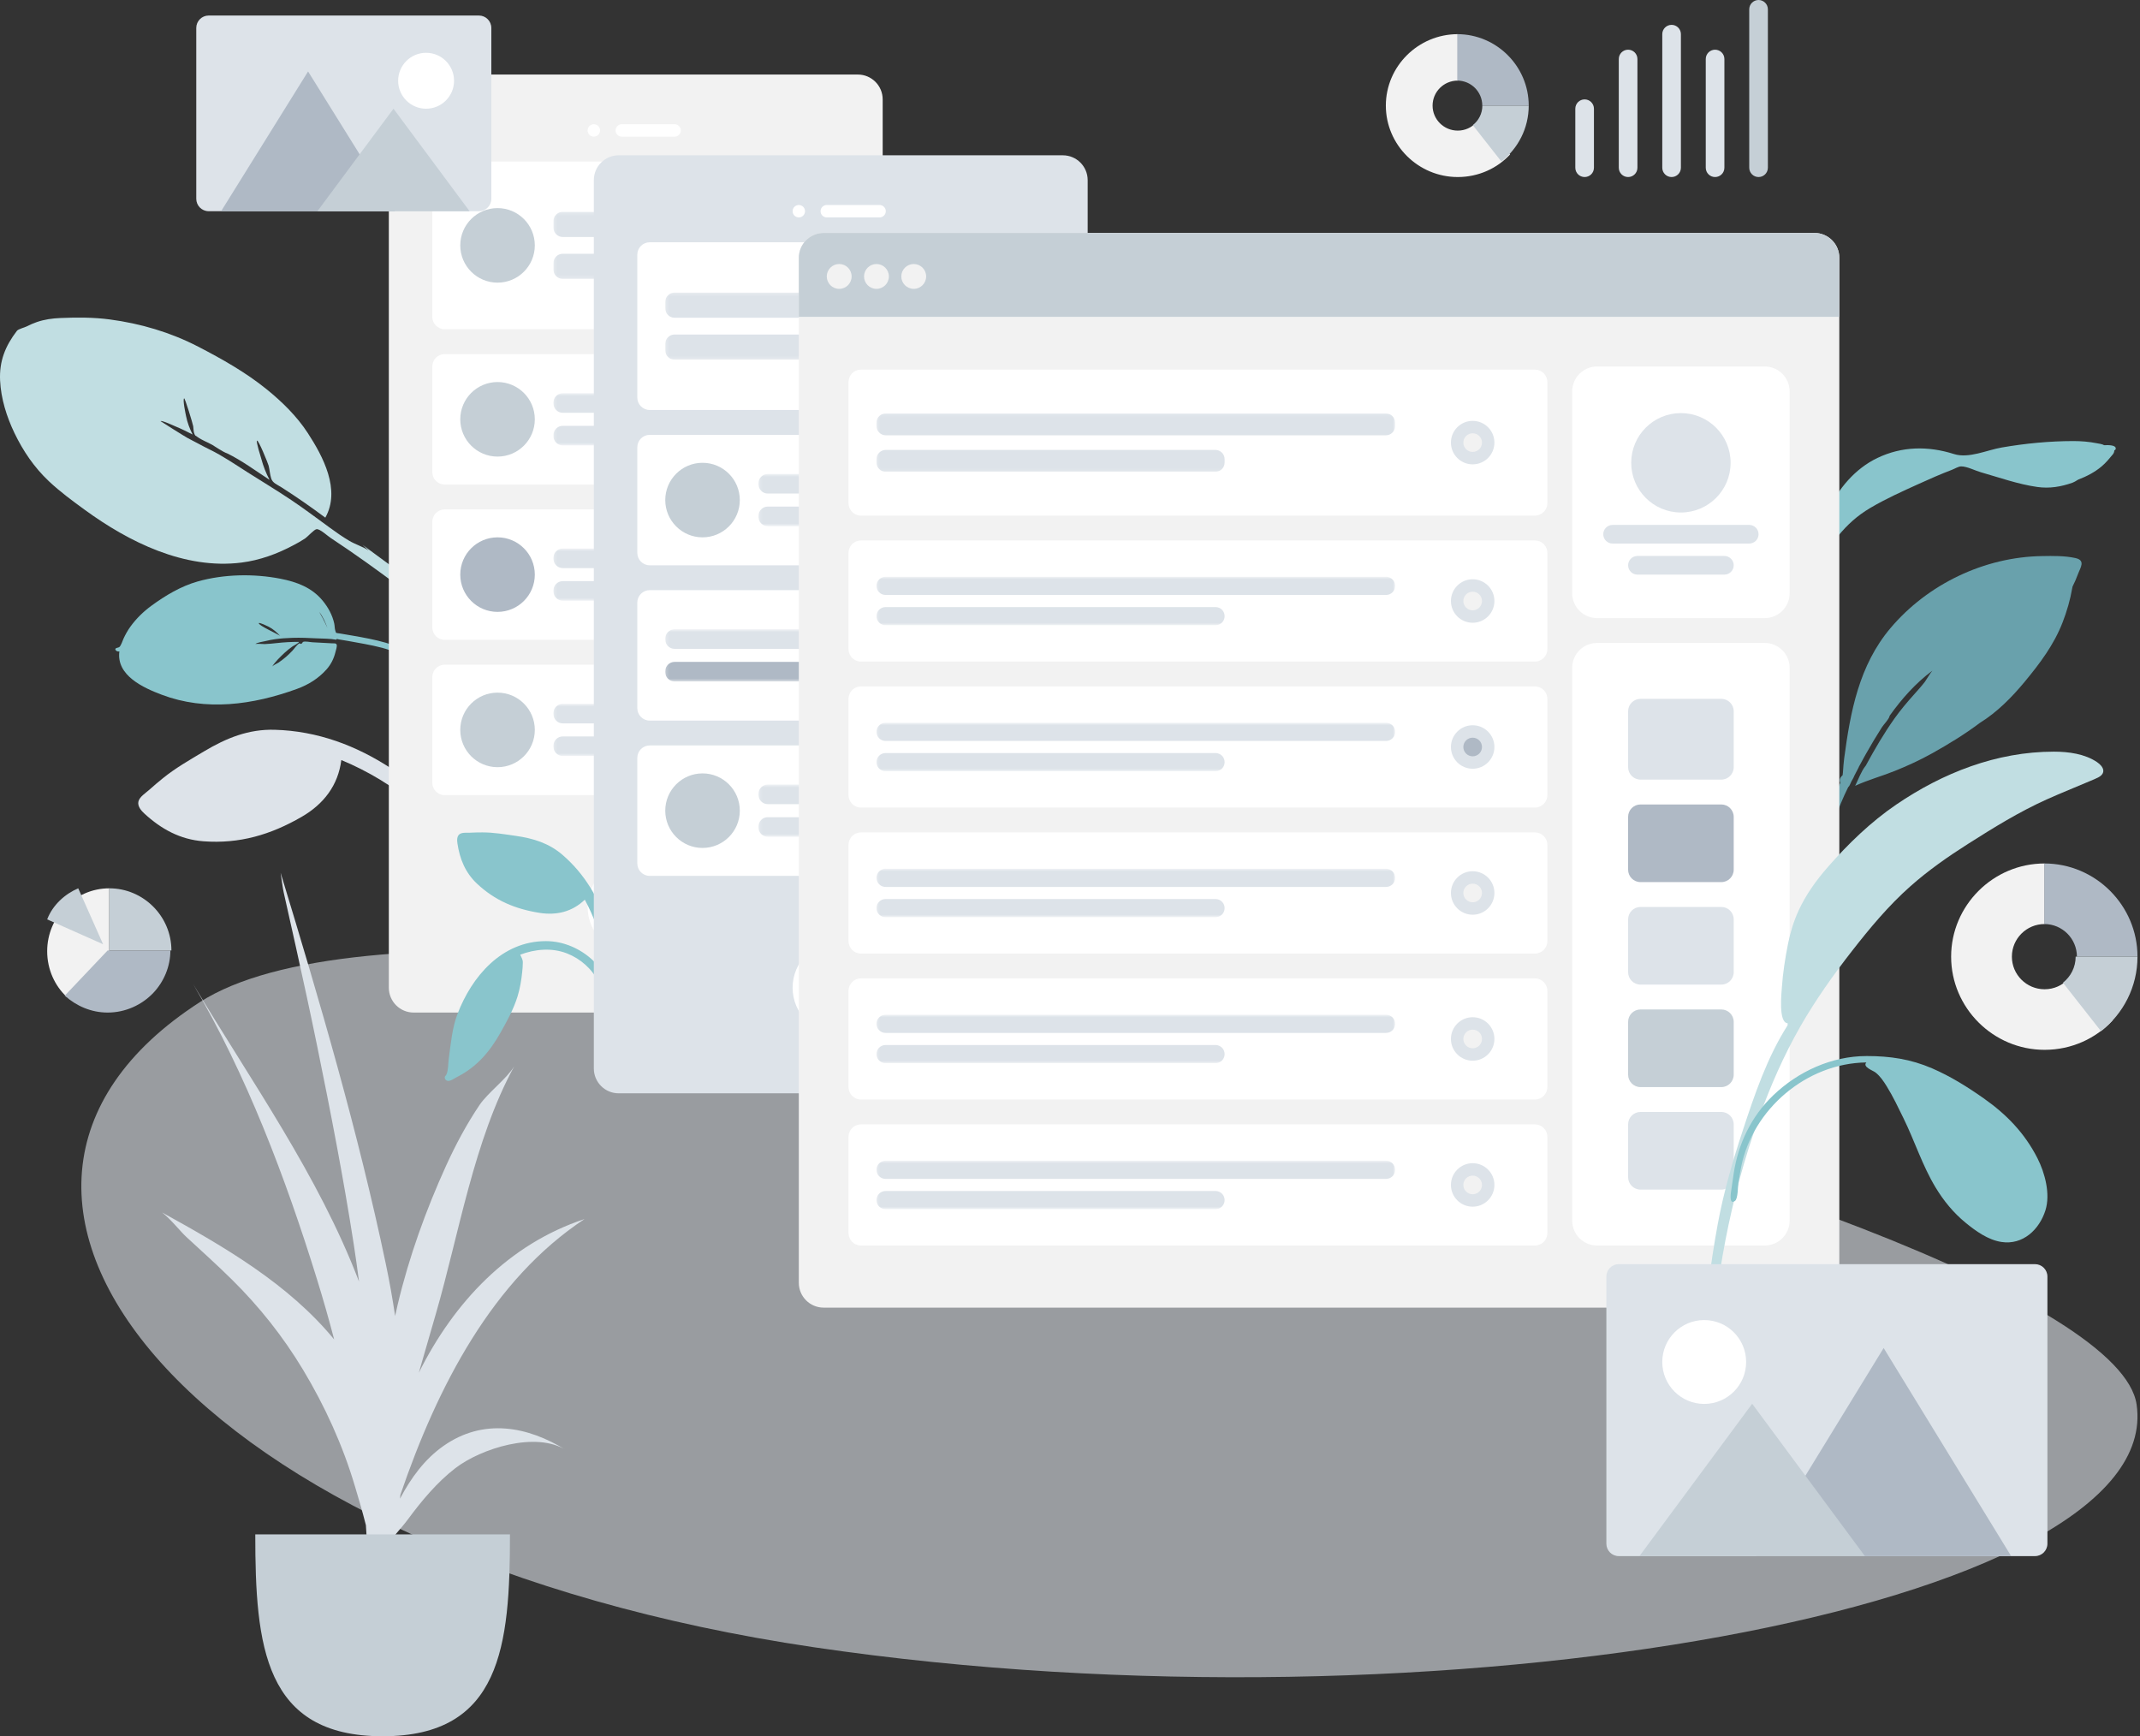 <svg width="689" height="559" viewBox="0 0 689 559" fill="none" xmlns="http://www.w3.org/2000/svg">
<rect x="0" y="0" width="689" height="559" fill="#333333" stroke="none"/>
<path fill-rule="evenodd" clip-rule="evenodd" d="M677.414 143.334C676.881 142.946 675.616 142.809 675.028 142.692C672.58 142.21 670.059 142 667.564 142C659.871 142.012 652.052 142.767 644.487 144.074C639.683 144.903 633.876 147.696 629.098 146.179C620.774 143.537 612.361 143.667 604.463 147.439C597.242 150.888 591.761 157.439 588.562 164.517C588.079 165.586 586.121 169.519 585.567 172.17C585.33 172.712 585.102 173.257 584.897 173.811C584.315 175.384 583.792 176.984 583.307 178.588C583.099 179.272 582.578 180.782 583.197 181.074C582.208 182.901 581.331 184.783 580.601 186.726C578.476 192.378 576.152 198.578 575.405 204.568C575.129 206.786 575.117 209.017 575.374 211.239C575.501 212.338 575.45 214.546 576.194 215.382C577.775 217.154 578.586 214.673 578.408 213.491C577.048 204.485 579.675 196.027 582.788 187.561C584.802 182.087 588.109 177.078 591.815 172.543C594.814 168.871 598.031 165.98 602.142 163.546C607.17 160.569 612.546 158.163 617.871 155.749C621.374 154.161 624.881 152.615 628.481 151.247C629.282 150.942 630.541 150.161 631.429 150.158C633.306 150.152 635.967 151.537 637.78 152.052C643.744 153.748 649.783 155.919 655.947 156.785C659.901 157.341 663.605 156.715 667.302 155.398C667.68 155.264 668.314 154.918 669.09 154.424C671.835 153.368 674.433 152.039 676.694 150.121C677.996 149.017 679.179 147.589 680.257 146.282C680.579 145.892 680.721 145.444 680.726 145.018C680.97 144.891 681.132 144.741 681.169 144.567C681.438 143.281 678.985 143.258 677.414 143.334Z" fill="#89C5CC"/>
<path fill-rule="evenodd" clip-rule="evenodd" d="M52.463 250.541C50.954 251.763 49.473 253.011 48.029 254.31C46.928 255.3 44.981 256.485 44.585 257.985C44.175 259.544 45.471 261.003 46.496 261.945C51.913 266.929 58.013 270.298 65.519 270.859C77.077 271.722 87.135 268.77 97.163 262.963C104.208 258.883 108.874 252.849 109.893 244.701C118.282 248.187 126.395 252.993 133.29 258.891C136.692 261.801 139.622 265.025 142.332 268.599C144.068 270.889 145.747 273.215 147.305 275.631C147.982 276.68 148.671 278.542 149.789 279.146C151.102 279.856 152.689 278.743 152.624 277.284C152.569 276.069 151.258 274.66 150.644 273.667C149.626 272.018 148.592 270.379 147.503 268.776C145.741 266.179 143.92 263.62 141.934 261.19C137.47 255.73 131.791 251.221 125.904 247.375C114.61 239.997 102.214 235.349 88.472 234.955C80.023 234.713 72.914 237.6 65.688 241.911C61.189 244.595 56.545 247.235 52.463 250.541Z" fill="#DDE3E9"/>
<path fill-rule="evenodd" clip-rule="evenodd" d="M162.073 214.855C153.267 205.787 144.431 196.832 134.593 188.846C128.795 184.141 122.685 179.862 116.701 175.401C117.391 176.006 118.068 176.628 118.729 177.266C116.861 175.998 114.416 175.281 112.436 174.107C110.227 172.798 108.115 171.3 106.044 169.791C102.001 166.845 98.019 163.843 93.862 161.051C89.233 157.94 84.434 155.066 79.725 152.072C75.729 149.532 71.683 146.751 67.408 144.674C65.078 143.542 62.742 142.201 60.402 141.02C59.619 140.625 51.674 135.608 51.694 135.592C52.133 135.262 56.131 137.14 56.75 137.393C58.556 138.131 60.283 139.013 62.02 139.893C61.067 138.013 60.312 136.037 59.901 133.958C59.775 133.316 58.758 128.644 59.278 128.252C59.538 128.056 62.073 136.416 62.203 137.219C62.308 137.872 62.293 138.812 62.507 139.43C62.852 140.429 62.834 140.127 63.594 140.69C64.987 141.721 66.836 142.365 68.344 143.226C69.157 143.68 71.674 145.48 73.19 145.993C77.778 148.221 82.428 151.649 86.787 154.495C85.643 152.345 84.772 150.097 84.137 147.741C83.986 147.182 82.357 142.165 82.752 141.867C83.197 141.531 86.301 149.195 86.485 149.92C86.827 151.268 86.898 152.767 87.326 154.079C87.794 155.518 89.26 156.028 90.579 156.867C95.436 159.953 100.128 163.232 104.74 166.662C109.773 157.711 103.97 146.903 99.079 139.393C95.553 133.98 90.808 129.34 85.797 125.289C79.11 119.882 71.459 115.563 63.817 111.612C54.912 107.009 45.288 104.156 35.283 102.839C30.05 102.149 24.696 102.169 19.41 102.39C16.828 102.497 14.35 102.839 11.875 103.682C10.76 104.062 9.682 104.541 8.632 105.077C7.834 105.484 5.903 105.914 5.444 106.521C1.667 111.438 -0.266 116.337 0.029 122.515C0.308 128.363 2.155 134.214 4.662 139.431C7.454 145.239 11.044 150.511 15.739 154.936C19.322 158.312 23.327 161.25 27.305 164.15C41.456 174.463 59.398 183.433 77.726 181.128C83.659 180.383 89.302 178.308 94.575 175.488C95.817 174.824 97.052 174.152 98.225 173.368C99.016 172.839 101.131 170.456 101.926 170.369C103.017 170.251 105.365 172.468 106.388 173.143C114.162 178.275 121.732 183.685 129.143 189.313C137.029 195.301 144.527 201.697 151.805 208.393C154.9 211.241 157.976 214.096 160.981 217.04C161.681 217.725 163.392 220.247 164.661 220.361C165.463 220.434 166.004 219.748 165.89 219.006C165.691 217.715 162.975 215.784 162.073 214.855Z" fill="#C1DEE2"/>
<path fill-rule="evenodd" clip-rule="evenodd" d="M668.17 179.66C664.76 178.915 660.993 178.972 657.519 179.033C638.885 179.287 620.587 188.109 608.679 202.205C598.541 214.205 595.753 229.125 593.75 244.207C593.552 245.704 593.467 247.192 593.355 248.693C593.331 249.015 593.295 249.302 593.256 249.573C592.469 250.277 592.055 251.098 592.522 252C590.787 255.797 589.319 259.69 588.059 263.706C584.352 275.526 580.582 287.571 582.904 300C583.447 293.16 584.589 286.166 585.954 279.438C586.032 279.052 586.117 278.669 586.205 278.287C586.215 278.247 586.223 278.206 586.232 278.166C586.715 276.106 587.343 274.108 588.107 272.141C588.115 272.119 588.123 272.098 588.131 272.077C588.232 271.818 588.339 271.56 588.445 271.303C588.664 270.77 588.889 270.238 589.127 269.709C589.208 269.528 589.285 269.346 589.36 269.163C590.472 266.437 590.941 263.365 591.938 260.545C592.176 259.904 592.425 259.265 592.686 258.629C592.702 258.592 592.717 258.555 592.733 258.518C593.439 256.807 594.218 255.118 595.043 253.446C595.491 253.109 595.73 252.274 596.117 251.515C596.196 251.365 596.821 250.368 597.007 249.793C597.493 248.854 597.976 247.915 598.465 246.977C598.451 246.983 598.436 246.988 598.421 246.994C598.91 246.093 599.401 245.197 599.888 244.304C599.995 244.108 600.103 243.912 600.211 243.715C600.386 243.402 600.561 243.089 600.735 242.777C602.367 239.856 604.098 236.994 605.895 234.167C606.537 233.158 608.069 231.711 608.363 230.579C608.374 230.536 608.376 230.497 608.383 230.457C612.283 224.979 616.772 219.927 622.157 215.924C621.506 216.628 620.122 219.015 619.757 219.488C618.637 220.935 617.422 222.282 616.203 223.646C614.018 226.089 611.886 228.609 609.991 231.274C606.525 236.148 603.536 241.277 600.709 246.51C600.683 246.54 600.653 246.569 600.628 246.601C599.207 248.352 598.313 250.998 597.291 253.001C601.337 251.127 605.812 249.906 609.964 248.242C614.106 246.583 618.134 244.735 622.024 242.566C627.193 239.682 632.556 236.427 637.44 232.743C643.037 229.271 647.741 224.492 651.893 219.477C656.805 213.543 661.307 207.558 664.091 200.353C665.459 196.813 666.535 193.121 667.173 189.386C667.201 189.224 667.236 189.047 667.275 188.864C667.928 187.574 668.511 186.255 669.001 184.906C669.778 182.766 671.615 180.412 668.17 179.66Z" fill="#69A1AC"/>
<path fill-rule="evenodd" clip-rule="evenodd" d="M90.198 204.729C89.129 203.572 87.93 202.528 86.52 201.783C86.164 201.595 83.51 200.335 83.338 200.611C82.935 201.255 89.876 204.359 90.198 204.729ZM102.78 197C102.771 197.049 103.691 198.61 103.942 199.09C104.475 200.111 104.967 201.151 105.43 202.194C104.745 200.353 104.04 198.645 102.78 197ZM38.435 209.709C37.548 209.994 36.483 208.869 37.632 208.592C38.562 208.37 38.517 208.318 38.934 207.568C39.274 206.96 39.483 206.218 39.78 205.58C40.411 204.226 41.127 202.934 42.006 201.724C43.89 199.13 46.185 196.895 48.759 195.011C53.251 191.725 58.287 188.72 63.63 187.211C72.125 184.811 81.794 184.663 90.302 186.327C95.573 187.357 100.388 189.149 103.887 193.392C105.636 195.512 107.009 197.996 107.609 200.731C107.766 201.446 107.736 202.241 107.932 202.941C108.234 204.018 108.101 203.731 109.36 203.94C110.734 204.169 112.107 204.402 113.48 204.64C117.075 205.262 120.691 205.922 124.194 206.931C125.347 207.263 126.474 207.669 127.576 208.14C128.409 208.496 131.726 209.615 132.129 210.697C132.8 212.498 130.552 211.682 129.853 211.289C129.241 210.946 128.613 210.625 127.976 210.33C126.371 209.588 124.699 209.013 122.989 208.556C121.141 208.062 119.256 207.693 117.377 207.323C115.626 206.979 113.868 206.666 112.107 206.366C111.129 206.2 110.151 206.038 109.172 205.877C108.837 205.821 108.248 205.532 108.292 205.967C106.234 205.57 104.009 205.627 101.913 205.518C99.346 205.384 96.769 205.274 94.192 205.354C92.335 205.412 90.475 205.534 88.626 205.784C87.546 205.93 86.484 206.143 85.424 206.413C84.842 206.562 82.546 206.877 82.229 207.384C82.366 207.166 84.899 207.378 85.221 207.365C86.511 207.317 87.79 207.189 89.076 207.046C91.46 206.779 93.846 206.64 96.237 206.66C96.228 207.08 94.594 207.828 94.195 208.106C93.302 208.731 92.445 209.411 91.645 210.158C90.239 211.473 88.552 213.102 87.579 214.661C87.867 214.201 89.281 213.604 89.784 213.253C90.588 212.691 91.377 212.091 92.124 211.45C92.811 210.858 93.454 210.218 94.087 209.565C94.719 208.912 95.576 207.553 96.406 207.118C96.457 207.091 96.819 207.377 97.023 207.28C97.231 207.182 97.49 206.692 97.541 206.672C98.314 206.374 99.782 206.745 100.596 206.783C102.703 206.88 104.809 207.007 106.914 207.123C107.567 207.159 108.121 207.01 108.368 207.491C108.63 208.005 108.149 209.354 108.012 209.913C107.504 211.989 106.603 213.85 105.183 215.459C102.525 218.472 99.246 220.48 95.543 221.824C81.358 226.97 66.268 229.031 52.088 223.678C46.217 221.461 37.376 217.501 38.435 209.709Z" fill="#89C5CC"/>
<g opacity="0.6">
<path fill-rule="evenodd" clip-rule="evenodd" d="M687.901 452.152C697.551 517.476 463.527 560.085 262.098 530.349C60.668 500.614 -31.738 384.493 64.38 322.62C160.5 260.746 678.251 386.828 687.901 452.152Z" fill="#DDE3E9"/>
</g>
<path d="M276.19 24H133.19C128.771 24 125.19 27.582 125.19 32V318C125.19 322.418 128.771 326 133.19 326H276.19C280.608 326 284.19 322.418 284.19 318V32C284.19 27.582 280.608 24 276.19 24Z" fill="#F2F2F2"/>
<path fill-rule="evenodd" clip-rule="evenodd" d="M204.19 307C212.474 307 219.19 300.284 219.19 292C219.19 283.716 212.474 277 204.19 277C195.906 277 189.19 283.716 189.19 292C189.19 300.284 195.906 307 204.19 307Z" fill="white"/>
<path fill-rule="evenodd" clip-rule="evenodd" d="M191.19 44C192.295 44 193.19 43.105 193.19 42C193.19 40.895 192.295 40 191.19 40C190.085 40 189.19 40.895 189.19 42C189.19 43.105 190.085 44 191.19 44Z" fill="white"/>
<path d="M217.19 40H200.19C199.085 40 198.19 40.895 198.19 42C198.19 43.105 199.085 44 200.19 44H217.19C218.294 44 219.19 43.105 219.19 42C219.19 40.895 218.294 40 217.19 40Z" fill="white"/>
<path d="M266.19 52H143.19C140.98 52 139.19 53.791 139.19 56V102C139.19 104.209 140.98 106 143.19 106H266.19C268.399 106 270.19 104.209 270.19 102V56C270.19 53.791 268.399 52 266.19 52Z" fill="white"/>
<mask id="mask0_16_2091" style="mask-type:luminance" maskUnits="userSpaceOnUse" x="178" y="68" width="74" height="22">
<path d="M251.19 68.2H178.19V89.8H251.19V68.2Z" fill="white"/>
</mask>
<g mask="url(#mask0_16_2091)">
<path d="M248.19 68.2H181.19C179.533 68.2 178.19 69.543 178.19 71.2V73.3C178.19 74.957 179.533 76.3 181.19 76.3H248.19C249.846 76.3 251.19 74.957 251.19 73.3V71.2C251.19 69.543 249.846 68.2 248.19 68.2Z" fill="#DDE3E9"/>
<path d="M224.19 81.7H181.19C179.533 81.7 178.19 83.043 178.19 84.7V86.8C178.19 88.457 179.533 89.8 181.19 89.8H224.19C225.846 89.8 227.19 88.457 227.19 86.8V84.7C227.19 83.043 225.846 81.7 224.19 81.7Z" fill="#DDE3E9"/>
</g>
<path fill-rule="evenodd" clip-rule="evenodd" d="M160.19 91C166.817 91 172.19 85.627 172.19 79C172.19 72.373 166.817 67 160.19 67C153.563 67 148.19 72.373 148.19 79C148.19 85.627 153.563 91 160.19 91Z" fill="#C5CFD6"/>
<path d="M266.19 114H143.19C140.98 114 139.19 115.791 139.19 118V152C139.19 154.209 140.98 156 143.19 156H266.19C268.399 156 270.19 154.209 270.19 152V118C270.19 115.791 268.399 114 266.19 114Z" fill="white"/>
<mask id="mask1_16_2091" style="mask-type:luminance" maskUnits="userSpaceOnUse" x="178" y="126" width="74" height="18">
<path d="M251.19 126.6H178.19V143.4H251.19V126.6Z" fill="white"/>
</mask>
<g mask="url(#mask1_16_2091)">
<path d="M248.19 126.6H181.19C179.533 126.6 178.19 127.943 178.19 129.6V129.9C178.19 131.556 179.533 132.9 181.19 132.9H248.19C249.846 132.9 251.19 131.556 251.19 129.9V129.6C251.19 127.943 249.846 126.6 248.19 126.6Z" fill="#DDE3E9"/>
<path d="M224.19 137.1H181.19C179.533 137.1 178.19 138.443 178.19 140.1V140.4C178.19 142.056 179.533 143.4 181.19 143.4H224.19C225.846 143.4 227.19 142.056 227.19 140.4V140.1C227.19 138.443 225.846 137.1 224.19 137.1Z" fill="#DDE3E9"/>
</g>
<path fill-rule="evenodd" clip-rule="evenodd" d="M160.19 147C166.817 147 172.19 141.627 172.19 135C172.19 128.373 166.817 123 160.19 123C153.563 123 148.19 128.373 148.19 135C148.19 141.627 153.563 147 160.19 147Z" fill="#C5CFD6"/>
<path d="M266.19 164H143.19C140.98 164 139.19 165.791 139.19 168V202C139.19 204.209 140.98 206 143.19 206H266.19C268.399 206 270.19 204.209 270.19 202V168C270.19 165.791 268.399 164 266.19 164Z" fill="white"/>
<mask id="mask2_16_2091" style="mask-type:luminance" maskUnits="userSpaceOnUse" x="178" y="176" width="74" height="18">
<path d="M251.19 176.6H178.19V193.4H251.19V176.6Z" fill="white"/>
</mask>
<g mask="url(#mask2_16_2091)">
<path d="M248.19 176.6H181.19C179.533 176.6 178.19 177.943 178.19 179.6V179.9C178.19 181.556 179.533 182.9 181.19 182.9H248.19C249.846 182.9 251.19 181.556 251.19 179.9V179.6C251.19 177.943 249.846 176.6 248.19 176.6Z" fill="#DDE3E9"/>
<path d="M224.19 187.1H181.19C179.533 187.1 178.19 188.443 178.19 190.1V190.4C178.19 192.056 179.533 193.4 181.19 193.4H224.19C225.846 193.4 227.19 192.056 227.19 190.4V190.1C227.19 188.443 225.846 187.1 224.19 187.1Z" fill="#DDE3E9"/>
</g>
<path fill-rule="evenodd" clip-rule="evenodd" d="M160.19 197C166.817 197 172.19 191.627 172.19 185C172.19 178.373 166.817 173 160.19 173C153.563 173 148.19 178.373 148.19 185C148.19 191.627 153.563 197 160.19 197Z" fill="#AFB9C5"/>
<path d="M266.19 214H143.19C140.98 214 139.19 215.791 139.19 218V252C139.19 254.209 140.98 256 143.19 256H266.19C268.399 256 270.19 254.209 270.19 252V218C270.19 215.791 268.399 214 266.19 214Z" fill="white"/>
<mask id="mask3_16_2091" style="mask-type:luminance" maskUnits="userSpaceOnUse" x="178" y="226" width="74" height="18">
<path d="M251.19 226.6H178.19V243.4H251.19V226.6Z" fill="white"/>
</mask>
<g mask="url(#mask3_16_2091)">
<path d="M248.19 226.6H181.19C179.533 226.6 178.19 227.943 178.19 229.6V229.9C178.19 231.556 179.533 232.9 181.19 232.9H248.19C249.846 232.9 251.19 231.556 251.19 229.9V229.6C251.19 227.943 249.846 226.6 248.19 226.6Z" fill="#DDE3E9"/>
<path d="M224.19 237.1H181.19C179.533 237.1 178.19 238.443 178.19 240.1V240.4C178.19 242.056 179.533 243.4 181.19 243.4H224.19C225.846 243.4 227.19 242.056 227.19 240.4V240.1C227.19 238.443 225.846 237.1 224.19 237.1Z" fill="#DDE3E9"/>
</g>
<path fill-rule="evenodd" clip-rule="evenodd" d="M160.19 247C166.817 247 172.19 241.627 172.19 235C172.19 228.373 166.817 223 160.19 223C153.563 223 148.19 228.373 148.19 235C148.19 241.627 153.563 247 160.19 247Z" fill="#C5CFD6"/>
<path fill-rule="evenodd" clip-rule="evenodd" d="M155.33 268C154.005 268 152.684 268.027 151.361 268.095C150.352 268.148 148.811 267.939 147.958 268.568C147.071 269.221 147.132 270.557 147.271 271.501C148.003 276.493 149.79 280.919 153.529 284.456C159.286 289.901 165.885 292.668 173.694 293.9C179.18 294.766 184.244 293.564 188.282 289.663C191.233 295.139 193.471 301.199 194.594 307.315C195.148 310.333 195.317 313.315 195.22 316.388C195.157 318.356 195.049 320.32 194.838 322.279C194.746 323.13 194.312 324.418 194.645 325.223C195.036 326.167 196.355 326.259 196.947 325.453C197.44 324.783 197.35 323.466 197.451 322.673C197.619 321.355 197.774 320.036 197.885 318.712C198.066 316.569 198.199 314.42 198.19 312.268C198.167 307.435 197.092 302.583 195.622 297.995C192.802 289.192 188.227 281.369 181.111 275.231C176.735 271.457 171.727 269.929 166.046 269.108C162.508 268.597 158.913 268 155.33 268Z" fill="#89C5CC"/>
<path fill-rule="evenodd" clip-rule="evenodd" d="M175.761 303C161.462 303 151.832 314.524 147.279 326.502C145.562 331.016 145.16 335.974 144.498 340.714C144.286 342.236 144.365 344.554 143.747 345.909C143.523 346.401 143.009 346.577 143.255 347.247C143.404 347.652 143.695 347.901 144.134 347.981C145.033 348.147 146.305 347.167 147.076 346.781C153.472 343.573 157.674 338.613 161.102 332.545C163.228 328.784 165.384 324.879 166.646 320.75C167.417 318.227 167.866 315.571 168.13 312.954C168.234 311.923 168.334 310.868 168.328 309.832C168.322 308.803 167.843 308.259 167.499 307.364C172.27 305.558 177.656 305.066 182.489 306.937C186.959 308.668 190.672 312.013 192.751 316.216C193.291 317.308 193.708 318.46 194.011 319.636C194.21 320.406 194.219 321.404 194.588 322.1C195.48 323.788 197.358 322.66 197.178 321.089C196.675 316.708 194.169 312.309 190.965 309.263C186.924 305.421 181.448 303 175.761 303Z" fill="#89C5CC"/>
<path d="M342.19 50H199.19C194.771 50 191.19 53.582 191.19 58V344C191.19 348.418 194.771 352 199.19 352H342.19C346.608 352 350.19 348.418 350.19 344V58C350.19 53.582 346.608 50 342.19 50Z" fill="#DDE3E9"/>
<path fill-rule="evenodd" clip-rule="evenodd" d="M270.19 333C278.474 333 285.19 326.284 285.19 318C285.19 309.716 278.474 303 270.19 303C261.906 303 255.19 309.716 255.19 318C255.19 326.284 261.906 333 270.19 333Z" fill="white"/>
<path fill-rule="evenodd" clip-rule="evenodd" d="M257.19 70C258.295 70 259.19 69.105 259.19 68C259.19 66.895 258.295 66 257.19 66C256.085 66 255.19 66.895 255.19 68C255.19 69.105 256.085 70 257.19 70Z" fill="white"/>
<path d="M283.19 66H266.19C265.085 66 264.19 66.895 264.19 68C264.19 69.105 265.085 70 266.19 70H283.19C284.294 70 285.19 69.105 285.19 68C285.19 66.895 284.294 66 283.19 66Z" fill="white"/>
<path d="M332.19 78H209.19C206.98 78 205.19 79.791 205.19 82V128C205.19 130.209 206.98 132 209.19 132H332.19C334.399 132 336.19 130.209 336.19 128V82C336.19 79.791 334.399 78 332.19 78Z" fill="white"/>
<mask id="mask4_16_2091" style="mask-type:luminance" maskUnits="userSpaceOnUse" x="214" y="94" width="74" height="22">
<path d="M287.19 94.2H214.19V115.8H287.19V94.2Z" fill="white"/>
</mask>
<g mask="url(#mask4_16_2091)">
<path d="M284.19 94.2H217.19C215.533 94.2 214.19 95.543 214.19 97.2V99.3C214.19 100.957 215.533 102.3 217.19 102.3H284.19C285.846 102.3 287.19 100.957 287.19 99.3V97.2C287.19 95.543 285.846 94.2 284.19 94.2Z" fill="#DDE3E9"/>
<path d="M260.19 107.7H217.19C215.533 107.7 214.19 109.043 214.19 110.7V112.8C214.19 114.457 215.533 115.8 217.19 115.8H260.19C261.846 115.8 263.19 114.457 263.19 112.8V110.7C263.19 109.043 261.846 107.7 260.19 107.7Z" fill="#DDE3E9"/>
</g>
<path fill-rule="evenodd" clip-rule="evenodd" d="M322.19 112C326.056 112 329.19 108.866 329.19 105C329.19 101.134 326.056 98 322.19 98C318.324 98 315.19 101.134 315.19 105C315.19 108.866 318.324 112 322.19 112Z" fill="#DDE3E9"/>
<path fill-rule="evenodd" clip-rule="evenodd" d="M322.19 108C323.847 108 325.19 106.657 325.19 105C325.19 103.343 323.847 102 322.19 102C320.533 102 319.19 103.343 319.19 105C319.19 106.657 320.533 108 322.19 108Z" fill="#F2F2F2"/>
<path d="M332.19 140H209.19C206.98 140 205.19 141.791 205.19 144V178C205.19 180.209 206.98 182 209.19 182H332.19C334.399 182 336.19 180.209 336.19 178V144C336.19 141.791 334.399 140 332.19 140Z" fill="white"/>
<mask id="mask5_16_2091" style="mask-type:luminance" maskUnits="userSpaceOnUse" x="244" y="152" width="74" height="18">
<path d="M317.19 152.6H244.19V169.4H317.19V152.6Z" fill="white"/>
</mask>
<g mask="url(#mask5_16_2091)">
<path d="M314.19 152.6H247.19C245.533 152.6 244.19 153.943 244.19 155.6V155.9C244.19 157.556 245.533 158.9 247.19 158.9H314.19C315.846 158.9 317.19 157.556 317.19 155.9V155.6C317.19 153.943 315.846 152.6 314.19 152.6Z" fill="#DDE3E9"/>
<path d="M290.19 163.1H247.19C245.533 163.1 244.19 164.443 244.19 166.1V166.4C244.19 168.056 245.533 169.4 247.19 169.4H290.19C291.846 169.4 293.19 168.056 293.19 166.4V166.1C293.19 164.443 291.846 163.1 290.19 163.1Z" fill="#DDE3E9"/>
</g>
<path fill-rule="evenodd" clip-rule="evenodd" d="M226.19 173C232.817 173 238.19 167.627 238.19 161C238.19 154.373 232.817 149 226.19 149C219.563 149 214.19 154.373 214.19 161C214.19 167.627 219.563 173 226.19 173Z" fill="#C5CFD6"/>
<path d="M332.19 190H209.19C206.98 190 205.19 191.791 205.19 194V228C205.19 230.209 206.98 232 209.19 232H332.19C334.399 232 336.19 230.209 336.19 228V194C336.19 191.791 334.399 190 332.19 190Z" fill="white"/>
<mask id="mask6_16_2091" style="mask-type:luminance" maskUnits="userSpaceOnUse" x="214" y="202" width="74" height="18">
<path d="M287.19 202.6H214.19V219.4H287.19V202.6Z" fill="white"/>
</mask>
<g mask="url(#mask6_16_2091)">
<path d="M284.19 202.6H217.19C215.533 202.6 214.19 203.943 214.19 205.6V205.9C214.19 207.556 215.533 208.9 217.19 208.9H284.19C285.846 208.9 287.19 207.556 287.19 205.9V205.6C287.19 203.943 285.846 202.6 284.19 202.6Z" fill="#DDE3E9"/>
<path d="M260.19 213.1H217.19C215.533 213.1 214.19 214.443 214.19 216.1V216.4C214.19 218.056 215.533 219.4 217.19 219.4H260.19C261.846 219.4 263.19 218.056 263.19 216.4V216.1C263.19 214.443 261.846 213.1 260.19 213.1Z" fill="#AFB9C5"/>
</g>
<path fill-rule="evenodd" clip-rule="evenodd" d="M322.19 218C326.056 218 329.19 214.866 329.19 211C329.19 207.134 326.056 204 322.19 204C318.324 204 315.19 207.134 315.19 211C315.19 214.866 318.324 218 322.19 218Z" fill="#DDE3E9"/>
<path fill-rule="evenodd" clip-rule="evenodd" d="M322.19 214C323.847 214 325.19 212.657 325.19 211C325.19 209.343 323.847 208 322.19 208C320.533 208 319.19 209.343 319.19 211C319.19 212.657 320.533 214 322.19 214Z" fill="#F2F2F2"/>
<path d="M332.19 240H209.19C206.98 240 205.19 241.791 205.19 244V278C205.19 280.209 206.98 282 209.19 282H332.19C334.399 282 336.19 280.209 336.19 278V244C336.19 241.791 334.399 240 332.19 240Z" fill="white"/>
<mask id="mask7_16_2091" style="mask-type:luminance" maskUnits="userSpaceOnUse" x="244" y="252" width="74" height="18">
<path d="M317.19 252.6H244.19V269.4H317.19V252.6Z" fill="white"/>
</mask>
<g mask="url(#mask7_16_2091)">
<path d="M314.19 252.6H247.19C245.533 252.6 244.19 253.943 244.19 255.6V255.9C244.19 257.556 245.533 258.9 247.19 258.9H314.19C315.846 258.9 317.19 257.556 317.19 255.9V255.6C317.19 253.943 315.846 252.6 314.19 252.6Z" fill="#DDE3E9"/>
<path d="M290.19 263.1H247.19C245.533 263.1 244.19 264.443 244.19 266.1V266.4C244.19 268.056 245.533 269.4 247.19 269.4H290.19C291.846 269.4 293.19 268.056 293.19 266.4V266.1C293.19 264.443 291.846 263.1 290.19 263.1Z" fill="#DDE3E9"/>
</g>
<path fill-rule="evenodd" clip-rule="evenodd" d="M226.19 273C232.817 273 238.19 267.627 238.19 261C238.19 254.373 232.817 249 226.19 249C219.563 249 214.19 254.373 214.19 261C214.19 267.627 219.563 273 226.19 273Z" fill="#C5CFD6"/>
<path d="M584.19 75H265.19C260.771 75 257.19 78.582 257.19 83V413C257.19 417.418 260.771 421 265.19 421H584.19C588.608 421 592.19 417.418 592.19 413V83C592.19 78.582 588.608 75 584.19 75Z" fill="#F2F2F2"/>
<path d="M568.19 118H514.19C509.771 118 506.19 121.582 506.19 126V191C506.19 195.418 509.771 199 514.19 199H568.19C572.608 199 576.19 195.418 576.19 191V126C576.19 121.582 572.608 118 568.19 118Z" fill="white"/>
<path fill-rule="evenodd" clip-rule="evenodd" d="M541.19 165C550.027 165 557.19 157.837 557.19 149C557.19 140.163 550.027 133 541.19 133C532.353 133 525.19 140.163 525.19 149C525.19 157.837 532.353 165 541.19 165Z" fill="#DDE3E9"/>
<path d="M563.19 169H519.19C517.533 169 516.19 170.343 516.19 172C516.19 173.657 517.533 175 519.19 175H563.19C564.846 175 566.19 173.657 566.19 172C566.19 170.343 564.846 169 563.19 169Z" fill="#DDE3E9"/>
<path d="M555.19 179H527.19C525.533 179 524.19 180.343 524.19 182C524.19 183.657 525.533 185 527.19 185H555.19C556.846 185 558.19 183.657 558.19 182C558.19 180.343 556.846 179 555.19 179Z" fill="#DDE3E9"/>
<path d="M257.19 83C257.19 78.582 260.772 75 265.19 75H584.19C588.608 75 592.19 78.582 592.19 83V102H257.19V83Z" fill="#C5CFD6"/>
<path fill-rule="evenodd" clip-rule="evenodd" d="M270.19 93C272.399 93 274.19 91.209 274.19 89C274.19 86.791 272.399 85 270.19 85C267.981 85 266.19 86.791 266.19 89C266.19 91.209 267.981 93 270.19 93Z" fill="#F2F2F2"/>
<path fill-rule="evenodd" clip-rule="evenodd" d="M282.19 93C284.399 93 286.19 91.209 286.19 89C286.19 86.791 284.399 85 282.19 85C279.981 85 278.19 86.791 278.19 89C278.19 91.209 279.981 93 282.19 93Z" fill="#F2F2F2"/>
<path fill-rule="evenodd" clip-rule="evenodd" d="M294.19 93C296.399 93 298.19 91.209 298.19 89C298.19 86.791 296.399 85 294.19 85C291.981 85 290.19 86.791 290.19 89C290.19 91.209 291.981 93 294.19 93Z" fill="#F2F2F2"/>
<path d="M568.19 207H514.19C509.771 207 506.19 210.582 506.19 215V393C506.19 397.418 509.771 401 514.19 401H568.19C572.608 401 576.19 397.418 576.19 393V215C576.19 210.582 572.608 207 568.19 207Z" fill="white"/>
<path d="M554.19 225H528.19C525.98 225 524.19 226.791 524.19 229V247C524.19 249.209 525.98 251 528.19 251H554.19C556.399 251 558.19 249.209 558.19 247V229C558.19 226.791 556.399 225 554.19 225Z" fill="#DDE3E9"/>
<path d="M554.19 259H528.19C525.98 259 524.19 260.791 524.19 263V280C524.19 282.209 525.98 284 528.19 284H554.19C556.399 284 558.19 282.209 558.19 280V263C558.19 260.791 556.399 259 554.19 259Z" fill="#AFB9C5"/>
<path d="M554.19 292H528.19C525.98 292 524.19 293.791 524.19 296V313C524.19 315.209 525.98 317 528.19 317H554.19C556.399 317 558.19 315.209 558.19 313V296C558.19 293.791 556.399 292 554.19 292Z" fill="#DDE3E9"/>
<path d="M554.19 358H528.19C525.98 358 524.19 359.791 524.19 362V379C524.19 381.209 525.98 383 528.19 383H554.19C556.399 383 558.19 381.209 558.19 379V362C558.19 359.791 556.399 358 554.19 358Z" fill="#DDE3E9"/>
<path d="M554.19 325H528.19C525.98 325 524.19 326.791 524.19 329V346C524.19 348.209 525.98 350 528.19 350H554.19C556.399 350 558.19 348.209 558.19 346V329C558.19 326.791 556.399 325 554.19 325Z" fill="#C5CFD6"/>
<path d="M494.19 119H277.19C274.98 119 273.19 120.791 273.19 123V162C273.19 164.209 274.98 166 277.19 166H494.19C496.399 166 498.19 164.209 498.19 162V123C498.19 120.791 496.399 119 494.19 119Z" fill="white"/>
<mask id="mask8_16_2091" style="mask-type:luminance" maskUnits="userSpaceOnUse" x="282" y="133" width="168" height="19">
<path d="M449.19 133.1H282.19V151.9H449.19V133.1Z" fill="white"/>
</mask>
<g mask="url(#mask8_16_2091)">
<path d="M446.19 133.1H285.19C283.533 133.1 282.19 134.443 282.19 136.1V137.15C282.19 138.806 283.533 140.15 285.19 140.15H446.19C447.846 140.15 449.19 138.806 449.19 137.15V136.1C449.19 134.443 447.846 133.1 446.19 133.1Z" fill="#DDE3E9"/>
<path d="M391.286 144.85H285.19C283.533 144.85 282.19 146.193 282.19 147.85V148.9C282.19 150.556 283.533 151.9 285.19 151.9H391.286C392.942 151.9 394.286 150.556 394.286 148.9V147.85C394.286 146.193 392.942 144.85 391.286 144.85Z" fill="#DDE3E9"/>
</g>
<path fill-rule="evenodd" clip-rule="evenodd" d="M474.144 149.5C478.01 149.5 481.144 146.366 481.144 142.5C481.144 138.634 478.01 135.5 474.144 135.5C470.278 135.5 467.144 138.634 467.144 142.5C467.144 146.366 470.278 149.5 474.144 149.5Z" fill="#DDE3E9"/>
<path fill-rule="evenodd" clip-rule="evenodd" d="M474.144 145.5C475.801 145.5 477.144 144.157 477.144 142.5C477.144 140.843 475.801 139.5 474.144 139.5C472.487 139.5 471.144 140.843 471.144 142.5C471.144 144.157 472.487 145.5 474.144 145.5Z" fill="#F2F2F2"/>
<path d="M494.19 174H277.19C274.98 174 273.19 175.791 273.19 178V209C273.19 211.209 274.98 213 277.19 213H494.19C496.399 213 498.19 211.209 498.19 209V178C498.19 175.791 496.399 174 494.19 174Z" fill="white"/>
<mask id="mask9_16_2091" style="mask-type:luminance" maskUnits="userSpaceOnUse" x="282" y="185" width="168" height="17">
<path d="M449.19 185.7H282.19V201.3H449.19V185.7Z" fill="white"/>
</mask>
<g mask="url(#mask9_16_2091)">
<path d="M446.265 185.7H285.115C283.499 185.7 282.19 187.01 282.19 188.625C282.19 190.241 283.499 191.55 285.115 191.55H446.265C447.88 191.55 449.19 190.241 449.19 188.625C449.19 187.01 447.88 185.7 446.265 185.7Z" fill="#DDE3E9"/>
<path d="M391.361 195.45H285.115C283.499 195.45 282.19 196.76 282.19 198.375C282.19 199.991 283.499 201.3 285.115 201.3H391.361C392.976 201.3 394.286 199.991 394.286 198.375C394.286 196.76 392.976 195.45 391.361 195.45Z" fill="#DDE3E9"/>
</g>
<path fill-rule="evenodd" clip-rule="evenodd" d="M474.144 200.5C478.01 200.5 481.144 197.366 481.144 193.5C481.144 189.634 478.01 186.5 474.144 186.5C470.278 186.5 467.144 189.634 467.144 193.5C467.144 197.366 470.278 200.5 474.144 200.5Z" fill="#DDE3E9"/>
<path fill-rule="evenodd" clip-rule="evenodd" d="M474.144 196.5C475.801 196.5 477.144 195.157 477.144 193.5C477.144 191.843 475.801 190.5 474.144 190.5C472.487 190.5 471.144 191.843 471.144 193.5C471.144 195.157 472.487 196.5 474.144 196.5Z" fill="#F2F2F2"/>
<path d="M494.19 221H277.19C274.98 221 273.19 222.791 273.19 225V256C273.19 258.209 274.98 260 277.19 260H494.19C496.399 260 498.19 258.209 498.19 256V225C498.19 222.791 496.399 221 494.19 221Z" fill="white"/>
<mask id="mask10_16_2091" style="mask-type:luminance" maskUnits="userSpaceOnUse" x="282" y="232" width="168" height="17">
<path d="M449.19 232.7H282.19V248.3H449.19V232.7Z" fill="white"/>
</mask>
<g mask="url(#mask10_16_2091)">
<path d="M446.265 232.7H285.115C283.499 232.7 282.19 234.01 282.19 235.625C282.19 237.241 283.499 238.55 285.115 238.55H446.265C447.88 238.55 449.19 237.241 449.19 235.625C449.19 234.01 447.88 232.7 446.265 232.7Z" fill="#DDE3E9"/>
<path d="M391.361 242.45H285.115C283.499 242.45 282.19 243.76 282.19 245.375C282.19 246.991 283.499 248.3 285.115 248.3H391.361C392.976 248.3 394.286 246.991 394.286 245.375C394.286 243.76 392.976 242.45 391.361 242.45Z" fill="#DDE3E9"/>
</g>
<path fill-rule="evenodd" clip-rule="evenodd" d="M474.144 247.5C478.01 247.5 481.144 244.366 481.144 240.5C481.144 236.634 478.01 233.5 474.144 233.5C470.278 233.5 467.144 236.634 467.144 240.5C467.144 244.366 470.278 247.5 474.144 247.5Z" fill="#DDE3E9"/>
<path fill-rule="evenodd" clip-rule="evenodd" d="M474.144 243.5C475.801 243.5 477.144 242.157 477.144 240.5C477.144 238.843 475.801 237.5 474.144 237.5C472.487 237.5 471.144 238.843 471.144 240.5C471.144 242.157 472.487 243.5 474.144 243.5Z" fill="#AFB9C5"/>
<path d="M494.19 362H277.19C274.98 362 273.19 363.791 273.19 366V397C273.19 399.209 274.98 401 277.19 401H494.19C496.399 401 498.19 399.209 498.19 397V366C498.19 363.791 496.399 362 494.19 362Z" fill="white"/>
<mask id="mask11_16_2091" style="mask-type:luminance" maskUnits="userSpaceOnUse" x="282" y="373" width="168" height="17">
<path d="M449.19 373.7H282.19V389.3H449.19V373.7Z" fill="white"/>
</mask>
<g mask="url(#mask11_16_2091)">
<path d="M446.265 373.7H285.115C283.499 373.7 282.19 375.01 282.19 376.625C282.19 378.241 283.499 379.55 285.115 379.55H446.265C447.88 379.55 449.19 378.241 449.19 376.625C449.19 375.01 447.88 373.7 446.265 373.7Z" fill="#DDE3E9"/>
<path d="M391.361 383.45H285.115C283.499 383.45 282.19 384.76 282.19 386.375C282.19 387.991 283.499 389.3 285.115 389.3H391.361C392.976 389.3 394.286 387.991 394.286 386.375C394.286 384.76 392.976 383.45 391.361 383.45Z" fill="#DDE3E9"/>
</g>
<path fill-rule="evenodd" clip-rule="evenodd" d="M474.144 388.5C478.01 388.5 481.144 385.366 481.144 381.5C481.144 377.634 478.01 374.5 474.144 374.5C470.278 374.5 467.144 377.634 467.144 381.5C467.144 385.366 470.278 388.5 474.144 388.5Z" fill="#DDE3E9"/>
<path fill-rule="evenodd" clip-rule="evenodd" d="M474.144 384.5C475.801 384.5 477.144 383.157 477.144 381.5C477.144 379.843 475.801 378.5 474.144 378.5C472.487 378.5 471.144 379.843 471.144 381.5C471.144 383.157 472.487 384.5 474.144 384.5Z" fill="#F2F2F2"/>
<path d="M494.19 315H277.19C274.98 315 273.19 316.791 273.19 319V350C273.19 352.209 274.98 354 277.19 354H494.19C496.399 354 498.19 352.209 498.19 350V319C498.19 316.791 496.399 315 494.19 315Z" fill="white"/>
<mask id="mask12_16_2091" style="mask-type:luminance" maskUnits="userSpaceOnUse" x="282" y="326" width="168" height="17">
<path d="M449.19 326.7H282.19V342.3H449.19V326.7Z" fill="white"/>
</mask>
<g mask="url(#mask12_16_2091)">
<path d="M446.265 326.7H285.115C283.499 326.7 282.19 328.01 282.19 329.625C282.19 331.241 283.499 332.55 285.115 332.55H446.265C447.88 332.55 449.19 331.241 449.19 329.625C449.19 328.01 447.88 326.7 446.265 326.7Z" fill="#DDE3E9"/>
<path d="M391.361 336.45H285.115C283.499 336.45 282.19 337.76 282.19 339.375C282.19 340.991 283.499 342.3 285.115 342.3H391.361C392.976 342.3 394.286 340.991 394.286 339.375C394.286 337.76 392.976 336.45 391.361 336.45Z" fill="#DDE3E9"/>
</g>
<path fill-rule="evenodd" clip-rule="evenodd" d="M474.144 341.5C478.01 341.5 481.144 338.366 481.144 334.5C481.144 330.634 478.01 327.5 474.144 327.5C470.278 327.5 467.144 330.634 467.144 334.5C467.144 338.366 470.278 341.5 474.144 341.5Z" fill="#DDE3E9"/>
<path fill-rule="evenodd" clip-rule="evenodd" d="M474.144 337.5C475.801 337.5 477.144 336.157 477.144 334.5C477.144 332.843 475.801 331.5 474.144 331.5C472.487 331.5 471.144 332.843 471.144 334.5C471.144 336.157 472.487 337.5 474.144 337.5Z" fill="#F2F2F2"/>
<path d="M494.19 268H277.19C274.98 268 273.19 269.791 273.19 272V303C273.19 305.209 274.98 307 277.19 307H494.19C496.399 307 498.19 305.209 498.19 303V272C498.19 269.791 496.399 268 494.19 268Z" fill="white"/>
<mask id="mask13_16_2091" style="mask-type:luminance" maskUnits="userSpaceOnUse" x="282" y="279" width="168" height="17">
<path d="M449.19 279.7H282.19V295.3H449.19V279.7Z" fill="white"/>
</mask>
<g mask="url(#mask13_16_2091)">
<path d="M446.265 279.7H285.115C283.499 279.7 282.19 281.01 282.19 282.625C282.19 284.241 283.499 285.55 285.115 285.55H446.265C447.88 285.55 449.19 284.241 449.19 282.625C449.19 281.01 447.88 279.7 446.265 279.7Z" fill="#DDE3E9"/>
<path d="M391.361 289.45H285.115C283.499 289.45 282.19 290.76 282.19 292.375C282.19 293.991 283.499 295.3 285.115 295.3H391.361C392.976 295.3 394.286 293.991 394.286 292.375C394.286 290.76 392.976 289.45 391.361 289.45Z" fill="#DDE3E9"/>
</g>
<path fill-rule="evenodd" clip-rule="evenodd" d="M474.144 294.5C478.01 294.5 481.144 291.366 481.144 287.5C481.144 283.634 478.01 280.5 474.144 280.5C470.278 280.5 467.144 283.634 467.144 287.5C467.144 291.366 470.278 294.5 474.144 294.5Z" fill="#DDE3E9"/>
<path fill-rule="evenodd" clip-rule="evenodd" d="M474.144 290.5C475.801 290.5 477.144 289.157 477.144 287.5C477.144 285.843 475.801 284.5 474.144 284.5C472.487 284.5 471.144 285.843 471.144 287.5C471.144 289.157 472.487 290.5 474.144 290.5Z" fill="#F2F2F2"/>
<path fill-rule="evenodd" clip-rule="evenodd" d="M675.176 245.376C671.231 242.701 665.985 242 661.265 242C642.829 242 625.501 248.84 610.531 259.032C602.328 264.616 594.99 271.728 588.512 279.132C584.772 283.407 581.438 288.03 579.077 293.173C577.484 296.644 576.391 300.261 575.65 303.991C574.747 308.537 574.029 313.175 573.705 317.797C573.577 319.617 572.52 329.274 575.546 329.438C575.528 329.676 575.524 329.903 575.543 330.106C568.972 340.38 564.913 352.42 561.148 363.835C557.873 373.769 554.953 383.786 553.059 394.063C550.564 407.592 548.927 421.326 548.148 435.05C547.981 437.999 547.866 440.95 547.767 443.903C547.683 446.422 547.598 448.941 547.515 451.461C547.423 454.284 546.925 457.534 547.374 460.34C547.765 462.784 549.88 462.414 549.974 459.982C550.087 457.045 550.068 454.102 550.197 451.163C550.368 447.262 550.545 443.361 550.736 439.461C552.065 412.369 557.049 385.675 566.25 360.084C569.974 349.728 574.24 339.925 579.724 330.345C584.545 321.922 590.345 313.767 596.273 306.173C602.034 298.792 608.026 291.583 615.085 285.33C620.814 280.256 627.115 275.835 633.593 271.722C641.82 266.498 650.033 261.401 658.945 257.391C663.578 255.307 668.297 253.441 672.966 251.44C673.806 251.081 674.707 250.732 675.515 250.315C678.21 248.925 677.323 246.832 675.176 245.376Z" fill="#C1DEE2"/>
<path fill-rule="evenodd" clip-rule="evenodd" d="M601.008 340C608.485 340 615.139 340.972 622.028 343.943C627.975 346.508 633.395 349.903 638.657 353.599C646.058 358.798 651.888 364.848 655.969 372.865C658.407 377.654 660.196 384.431 658.558 389.655C656.63 395.807 651.334 400.939 644.359 399.855C640.046 399.185 636.093 396.33 632.815 393.643C628.893 390.428 625.754 386.563 623.162 382.27C618.934 375.267 616.45 367.351 612.858 360.033C611.154 356.56 609.507 353.063 607.465 349.762C606.455 348.128 605.379 346.509 603.846 345.294C603.026 344.644 599.568 343.52 600.89 342.061C581.5 342.315 564.322 357.207 560.599 375.641C560.253 377.359 559.982 379.091 559.695 380.82C559.515 381.911 559.588 385.937 558.612 386.634C556.46 388.172 557.364 383.499 557.457 382.826C557.696 381.087 557.95 379.35 558.217 377.615C559.671 368.181 563.871 359.411 570.875 352.683C578.884 344.99 589.691 340 601.008 340Z" fill="#89C5CC"/>
<path fill-rule="evenodd" clip-rule="evenodd" d="M62.127 316.736C80.794 348.052 102.535 378.374 115.591 412.613C115.065 408.577 114.507 404.545 113.882 400.52C110.57 379.179 106.452 357.994 102.126 336.835C99.922 326.062 97.591 315.327 95.201 304.594C93.916 298.829 92.647 293.061 91.335 287.302C91.016 285.906 90.743 283.469 90.347 281C103.035 322.637 115.271 364.305 124.221 406.942C125.395 412.538 126.395 418.124 127.214 423.7C127.494 422.428 127.77 421.156 128.071 419.887C131.693 404.68 137.125 389.594 143.593 375.374C146.685 368.575 150.236 361.924 154.418 355.726C157.026 351.863 163.176 347.271 165.554 343.314C152.545 367.176 147.847 397.032 140.335 422.973C138.502 429.304 136.657 435.624 134.849 441.955C146.177 419.237 163.753 400.571 188.19 392.483C158.61 412.027 140.868 446.254 128.912 481.26C128.873 481.675 128.826 482.09 128.785 482.506C132.304 475.829 136.735 469.789 142.741 465.56C155.597 456.504 169.857 459.142 182.327 466.91C172.54 460.689 154.853 466.354 146.618 472.677C140.723 477.203 135.685 483.275 131.31 489.2C130.262 490.62 128.831 492.277 127.32 494.044C125.202 507.795 121.75 521.452 116.862 535C117.669 531.111 117.086 524.892 117.31 521.993C117.334 521.68 117.354 521.365 117.378 521.053C116.635 524.019 115.917 526.951 115.226 529.837C116.6 524.331 117.346 518.583 117.929 512.776C118.079 510.281 118.226 507.785 118.38 505.29C118.331 500.553 118.136 495.799 117.806 491.036C116.637 486.408 115.327 482.042 114.246 478.411C110.349 465.31 104.634 452.76 97.6 441.051C91.183 430.366 83.502 420.688 74.634 411.935C69.854 407.217 64.851 402.725 59.918 398.17C58.135 396.523 54.947 392.474 52.19 390.363C72.27 401.434 92.939 413.41 107.588 431.248C105.87 424.653 104.005 418.151 102.032 411.78C92.02 379.454 79.381 345.953 62.127 316.736Z" fill="#DDE3E9"/>
<path fill-rule="evenodd" clip-rule="evenodd" d="M82.189 494C82.189 529.899 85.032 559 123.19 559C161.347 559 164.19 529.899 164.19 494" fill="#C5CFD6"/>
<path d="M513.19 35C513.19 33.343 511.846 32 510.19 32C508.533 32 507.19 33.343 507.19 35V54C507.19 55.657 508.533 57 510.19 57C511.846 57 513.19 55.657 513.19 54V35Z" fill="#DDE3E9"/>
<path d="M527.19 19C527.19 17.343 525.846 16 524.19 16C522.533 16 521.19 17.343 521.19 19V54C521.19 55.657 522.533 57 524.19 57C525.846 57 527.19 55.657 527.19 54V19Z" fill="#DDE3E9"/>
<path d="M541.19 11C541.19 9.343 539.846 8 538.19 8C536.533 8 535.19 9.343 535.19 11V54C535.19 55.657 536.533 57 538.19 57C539.846 57 541.19 55.657 541.19 54V11Z" fill="#DDE3E9"/>
<path d="M555.19 19C555.19 17.343 553.846 16 552.19 16C550.533 16 549.19 17.343 549.19 19V54C549.19 55.657 550.533 57 552.19 57C553.846 57 555.19 55.657 555.19 54V19Z" fill="#DDE3E9"/>
<path d="M569.19 3C569.19 1.343 567.846 0 566.19 0C564.533 0 563.19 1.343 563.19 3V54C563.19 55.657 564.533 57 566.19 57C567.846 57 569.19 55.657 569.19 54V3Z" fill="#C5CFD6"/>
<path fill-rule="evenodd" clip-rule="evenodd" d="M15.19 306.256C15.19 295.117 24.192 286 35.19 286V306.256L21.521 321C17.634 317.395 15.19 312.107 15.19 306.256Z" fill="#F2F2F2"/>
<path fill-rule="evenodd" clip-rule="evenodd" d="M34.66 306H54.858C54.858 311.221 52.728 316.113 49.361 319.668C45.658 323.556 40.384 326 34.66 326C29.388 326 24.562 323.891 20.858 320.557L34.66 306Z" fill="#AFB9C5"/>
<path fill-rule="evenodd" clip-rule="evenodd" d="M55.19 306C55.19 295.002 46.188 286 35.19 286V306H55.19ZM25.189 286L33.19 304L15.19 296C16.97 291.334 20.966 287.78 25.189 286Z" fill="#C5CFD6"/>
<path fill-rule="evenodd" clip-rule="evenodd" d="M665.956 315.179C664.035 317.219 661.312 318.5 658.284 318.5C652.467 318.5 647.752 313.799 647.752 308C647.752 302.201 652.467 297.5 658.284 297.5V278C641.735 278 628.19 291.503 628.19 308C628.19 324.497 641.735 338 658.284 338C666.977 338 674.835 334.334 680.19 328.502L665.956 315.179Z" fill="#F2F2F2"/>
<path fill-rule="evenodd" clip-rule="evenodd" d="M658.19 278V297.5C663.989 297.5 668.69 302.201 668.69 308H688.19C688.19 291.503 674.687 278 658.19 278Z" fill="#AFB9C5"/>
<path fill-rule="evenodd" clip-rule="evenodd" d="M668.286 308C668.286 311.407 666.682 314.435 664.19 316.391L676.452 332C683.589 326.412 688.19 317.749 688.19 308H668.286Z" fill="#C5CFD6"/>
<path fill-rule="evenodd" clip-rule="evenodd" d="M475.241 39.504C473.763 41.068 471.669 42.05 469.34 42.05C464.865 42.05 461.238 38.446 461.238 34C461.238 29.554 464.865 25.95 469.34 25.95V11C456.61 11 446.19 21.352 446.19 34C446.19 46.648 456.61 57 469.34 57C476.027 57 482.07 54.189 486.19 49.718L475.241 39.504Z" fill="#F2F2F2"/>
<path fill-rule="evenodd" clip-rule="evenodd" d="M469.19 11V25.95C473.636 25.95 477.24 29.554 477.24 34H492.19C492.19 21.352 481.838 11 469.19 11Z" fill="#AFB9C5"/>
<path fill-rule="evenodd" clip-rule="evenodd" d="M477.263 34C477.263 36.555 476.059 38.827 474.19 40.293L483.386 52C488.74 47.809 492.19 41.312 492.19 34H477.263Z" fill="#C5CFD6"/>
<path fill-rule="evenodd" clip-rule="evenodd" d="M111.197 56.986C111.193 56.996 111.188 57.006 111.182 57.018C111.188 57.008 111.197 56.968 111.197 56.986Z" fill="#C5CFD6"/>
<path fill-rule="evenodd" clip-rule="evenodd" d="M111.188 57.001C111.188 57.003 111.186 57.007 111.186 57.011C111.186 57.001 111.204 56.971 111.188 57.001Z" fill="#C5CFD6"/>
<path fill-rule="evenodd" clip-rule="evenodd" d="M111.257 56.832C111.243 56.872 111.225 56.91 111.209 56.95C111.217 56.93 111.225 56.914 111.233 56.894C111.025 57.414 111.157 57.076 111.257 56.832Z" fill="#C5CFD6"/>
<path fill-rule="evenodd" clip-rule="evenodd" d="M111.212 56.953C111.204 56.971 111.195 56.991 111.187 57.009C111.129 57.121 111.212 56.953 111.212 56.953Z" fill="#C5CFD6"/>
<path fill-rule="evenodd" clip-rule="evenodd" d="M111.179 57.016C111.235 56.923 111.167 57.039 111.179 57.016Z" fill="#C5CFD6"/>
<path fill-rule="evenodd" clip-rule="evenodd" d="M111.188 57.002L111.191 56.998C111.189 57 111.19 57.002 111.188 57.002Z" fill="#C5CFD6"/>
<path d="M154.19 5H67.189C64.98 5 63.19 6.791 63.19 9V64C63.19 66.209 64.98 68 67.189 68H154.19C156.399 68 158.19 66.209 158.19 64V9C158.19 6.791 156.399 5 154.19 5Z" fill="#DDE3E9"/>
<path fill-rule="evenodd" clip-rule="evenodd" d="M99.189 23L71.189 68H127.19L99.189 23Z" fill="#AFB9C5"/>
<path fill-rule="evenodd" clip-rule="evenodd" d="M126.69 35L102.19 68H151.19L126.69 35Z" fill="#C5CFD6"/>
<path fill-rule="evenodd" clip-rule="evenodd" d="M137.19 35C142.161 35 146.19 30.971 146.19 26C146.19 21.029 142.161 17 137.19 17C132.219 17 128.19 21.029 128.19 26C128.19 30.971 132.219 35 137.19 35Z" fill="white"/>
<path fill-rule="evenodd" clip-rule="evenodd" d="M588.182 483.986C588.186 483.996 588.191 484.006 588.197 484.018C588.191 484.008 588.182 483.968 588.182 483.986Z" fill="#C5CFD6"/>
<path fill-rule="evenodd" clip-rule="evenodd" d="M588.191 484.001C588.191 484.003 588.194 484.007 588.194 484.011C588.194 484.001 588.175 483.971 588.191 484.001Z" fill="#C5CFD6"/>
<path fill-rule="evenodd" clip-rule="evenodd" d="M588.122 483.832C588.136 483.872 588.155 483.91 588.171 483.95C588.163 483.93 588.154 483.914 588.146 483.894C588.354 484.414 588.222 484.076 588.122 483.832Z" fill="#C5CFD6"/>
<path fill-rule="evenodd" clip-rule="evenodd" d="M588.168 483.953C588.176 483.971 588.184 483.991 588.192 484.009C588.25 484.121 588.168 483.953 588.168 483.953Z" fill="#C5CFD6"/>
<path fill-rule="evenodd" clip-rule="evenodd" d="M588.2 484.016C588.212 484.04 588.144 483.924 588.2 484.016Z" fill="#C5CFD6"/>
<path fill-rule="evenodd" clip-rule="evenodd" d="M588.192 484.002L588.188 483.998C588.19 484 588.19 484.002 588.192 484.002Z" fill="#C5CFD6"/>
<path d="M521.19 407H655.19C657.399 407 659.19 408.791 659.19 411V497C659.19 499.209 657.399 501 655.19 501H521.19C518.98 501 517.19 499.209 517.19 497V411C517.19 408.791 518.98 407 521.19 407Z" fill="#DDE3E9"/>
<path fill-rule="evenodd" clip-rule="evenodd" d="M606.464 434L647.518 501H565.409L606.464 434Z" fill="#AFB9C5"/>
<path fill-rule="evenodd" clip-rule="evenodd" d="M564.133 451.947L600.429 501H527.839L564.133 451.947Z" fill="#C5CFD6"/>
<path fill-rule="evenodd" clip-rule="evenodd" d="M548.69 452C541.234 452 535.19 445.956 535.19 438.5C535.19 431.044 541.234 425 548.69 425C556.146 425 562.19 431.044 562.19 438.5C562.19 445.956 556.146 452 548.69 452Z" fill="white"/>
</svg>
